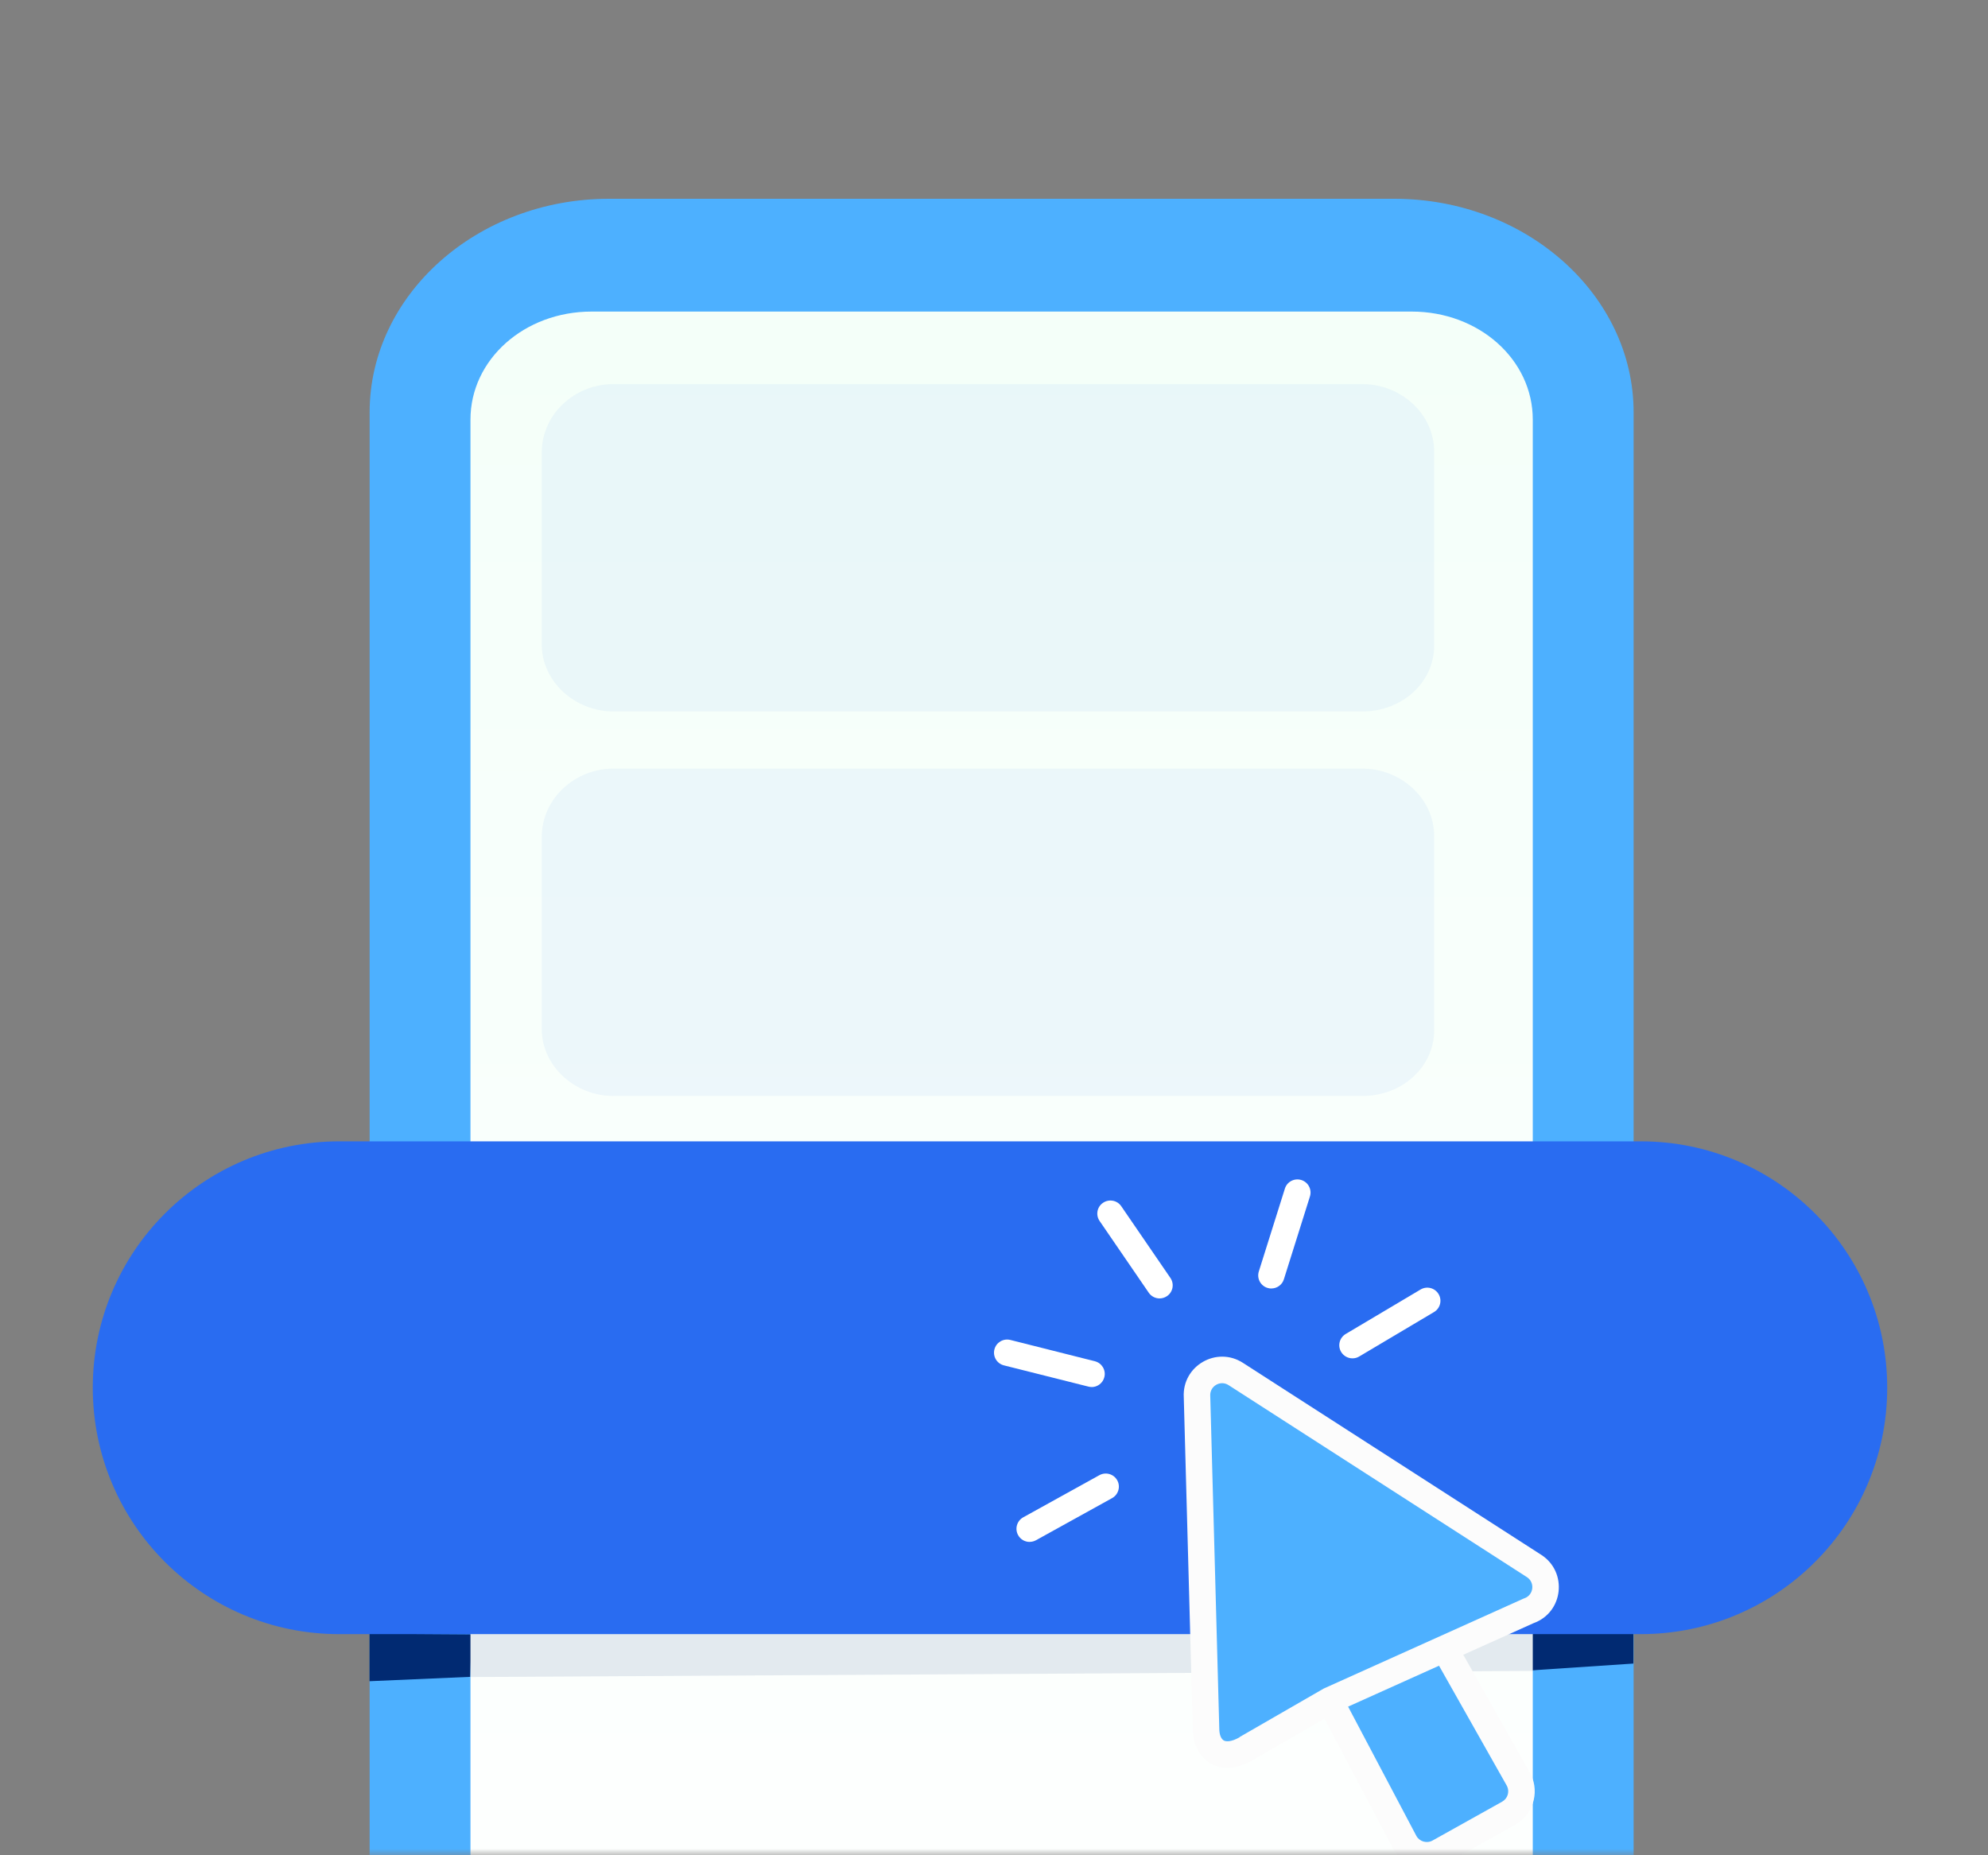 <svg width="150" height="140" viewBox="0 0 150 140" fill="none" xmlns="http://www.w3.org/2000/svg">
<rect x="0" y="0" width="150" height="140" fill="#808080" stroke="none"/>
<g clip-path="url(#clip0_1350_4849)">
<mask id="mask0_1350_4849" style="mask-type:alpha" maskUnits="userSpaceOnUse" x="0" y="0" width="150" height="140">
<path d="M150 0H0V140H150V0Z" fill="white"/>
</mask>
<g mask="url(#mask0_1350_4849)">
<path d="M105.201 159.895H45.949C36.005 159.895 27.889 152.65 27.889 143.775V31.12C27.889 22.245 36.005 15 45.949 15H105.201C115.144 15 123.261 22.245 123.261 31.12V143.594C123.261 152.65 115.144 159.895 105.201 159.895Z" fill="#4DB0FF"/>
<path d="M35.592 123.329L27.881 123.279V126.865L35.477 126.536L35.592 123.329Z" fill="#012A72"/>
<path d="M123.242 123.245L114.963 123.194V126.087L123.242 125.534V123.245Z" fill="#012A72"/>
<path d="M81.381 98.194L73.102 98.143V101.036L81.381 100.483V98.194Z" fill="#012A72"/>
<path d="M106.723 162.249H44.63C39.556 162.249 35.498 158.627 35.498 154.099V31.663C35.498 27.135 39.556 23.512 44.63 23.512H106.52C111.593 23.512 115.652 27.135 115.652 31.663V154.099C115.854 158.627 111.593 162.249 106.723 162.249Z" fill="url(#paint0_linear_1350_4849)"/>
<path opacity="0.1" d="M115.836 123.194H35.236V126.554L115.836 126.087V123.194Z" fill="#012A72"/>
<path d="M102.791 82.704H46.291C43.337 82.704 40.875 80.406 40.875 77.648V63.171C40.875 60.298 43.337 58 46.291 58H102.791C105.745 58 108.207 60.298 108.207 63.056V77.534C108.33 80.406 105.868 82.704 102.791 82.704Z" fill="#79AAF7" fill-opacity="0.1"/>
<path d="M102.791 53.687H46.291C43.337 53.687 40.875 51.389 40.875 48.631V34.154C40.875 31.281 43.337 28.983 46.291 28.983H102.791C105.745 28.983 108.207 31.281 108.207 34.039V48.516C108.33 51.389 105.868 53.687 102.791 53.687Z" fill="#79AAF7" fill-opacity="0.1"/>
<path d="M123.802 86.127H25.593C15.325 86.127 7 94.451 7 104.72C7 114.989 15.325 123.313 25.593 123.313H123.802C134.07 123.313 142.395 114.989 142.395 104.72C142.395 94.451 134.07 86.127 123.802 86.127Z" fill="#296CF1"/>
<path d="M100.337 128.309L105.974 138.985L105.975 138.987C106.474 139.939 107.657 140.274 108.58 139.759L113.831 136.828L113.832 136.827C114.773 136.299 115.081 135.1 114.522 134.183L114.52 134.181L109 124.409L115.334 121.558L100.337 128.309ZM100.337 128.309L94.302 131.789L94.301 131.79C92.5 133 91.112 132.297 91.004 130.63L91.003 130.626L90.318 105.392L90.318 105.389C90.226 103.834 91.937 102.841 93.242 103.683L115.748 118.168L115.75 118.169C117.075 119.026 116.843 121.043 115.336 121.557L100.337 128.309Z" fill="#4DB0FF"/>
<path fill-rule="evenodd" clip-rule="evenodd" d="M91.316 105.327L91.317 105.345L92.002 130.58C92.043 131.143 92.266 131.312 92.387 131.36C92.531 131.417 92.905 131.458 93.531 131.093L93.541 131.073L99.881 127.418L114.968 120.626L115.013 120.611C115.712 120.372 115.838 119.435 115.223 119.02L92.699 104.523C92.081 104.124 91.275 104.595 91.316 105.327ZM99.937 129.694L94.837 132.635C93.796 133.327 92.653 133.618 91.648 133.218C90.599 132.801 90.076 131.787 90.005 130.695L90.005 130.687L90.004 130.664L89.319 105.435C89.188 103.067 91.797 101.561 93.783 102.842C93.783 102.843 93.783 102.842 93.783 102.842L116.243 117.298L116.246 117.299L116.293 117.329C118.295 118.624 117.972 121.672 115.708 122.486L110.409 124.871L115.372 133.657L115.376 133.663C116.201 135.016 115.787 136.778 114.453 137.62L114.441 137.633L109.067 140.632C107.662 141.416 105.854 140.91 105.089 139.451L105.085 139.443L99.937 129.694ZM108.578 125.696L101.718 128.784L106.858 138.518L106.86 138.523C106.862 138.525 106.863 138.527 106.864 138.53C107.1 138.969 107.654 139.13 108.093 138.886L113.22 136.024L113.342 135.955C113.76 135.721 113.916 135.205 113.71 134.781L108.578 125.696Z" fill="#FCFCFC"/>
<path d="M102.046 102.502C101.709 102.502 101.38 102.328 101.193 102.019C100.912 101.549 101.066 100.944 101.538 100.663L107.185 97.308C107.657 97.027 108.263 97.182 108.545 97.652C108.826 98.123 108.672 98.728 108.2 99.009L102.553 102.364C102.395 102.459 102.22 102.502 102.046 102.502Z" fill="white"/>
<path d="M95.928 97.233C95.829 97.233 95.73 97.217 95.631 97.186C95.108 97.024 94.818 96.466 94.981 95.948L96.948 89.694C97.11 89.172 97.665 88.883 98.189 89.045C98.712 89.207 99.001 89.765 98.839 90.283L96.872 96.537C96.741 96.96 96.349 97.229 95.924 97.229L95.928 97.233Z" fill="white"/>
<path d="M87.497 97.981C87.18 97.981 86.87 97.831 86.676 97.55L82.969 92.138C82.659 91.688 82.774 91.07 83.226 90.766C83.678 90.457 84.297 90.572 84.602 91.023L88.31 96.434C88.619 96.885 88.504 97.502 88.052 97.807C87.882 97.922 87.687 97.981 87.493 97.981H87.497Z" fill="white"/>
<path d="M82.362 104.666C82.283 104.666 82.2 104.654 82.121 104.634L75.749 103.032C75.217 102.898 74.896 102.36 75.031 101.83C75.166 101.3 75.701 100.979 76.236 101.114L82.608 102.72C83.14 102.854 83.461 103.392 83.326 103.922C83.211 104.369 82.811 104.67 82.367 104.67L82.362 104.666Z" fill="white"/>
<path d="M77.688 116.355C77.339 116.355 77.002 116.173 76.82 115.844C76.554 115.366 76.728 114.764 77.204 114.499L82.95 111.319C83.43 111.054 84.032 111.228 84.298 111.703C84.564 112.177 84.389 112.783 83.913 113.048L78.168 116.228C78.017 116.311 77.851 116.351 77.688 116.351V116.355Z" fill="white"/>
</g>
</g>
<defs>
<linearGradient id="paint0_linear_1350_4849" x1="75.578" y1="23.512" x2="75.578" y2="162.249" gradientUnits="userSpaceOnUse">
<stop stop-color="#F4FFF9"/>
<stop offset="1" stop-color="white"/>
</linearGradient>
<clipPath id="clip0_1350_4849">
<rect width="150" height="140" fill="white"/>
</clipPath>
</defs>
</svg>
